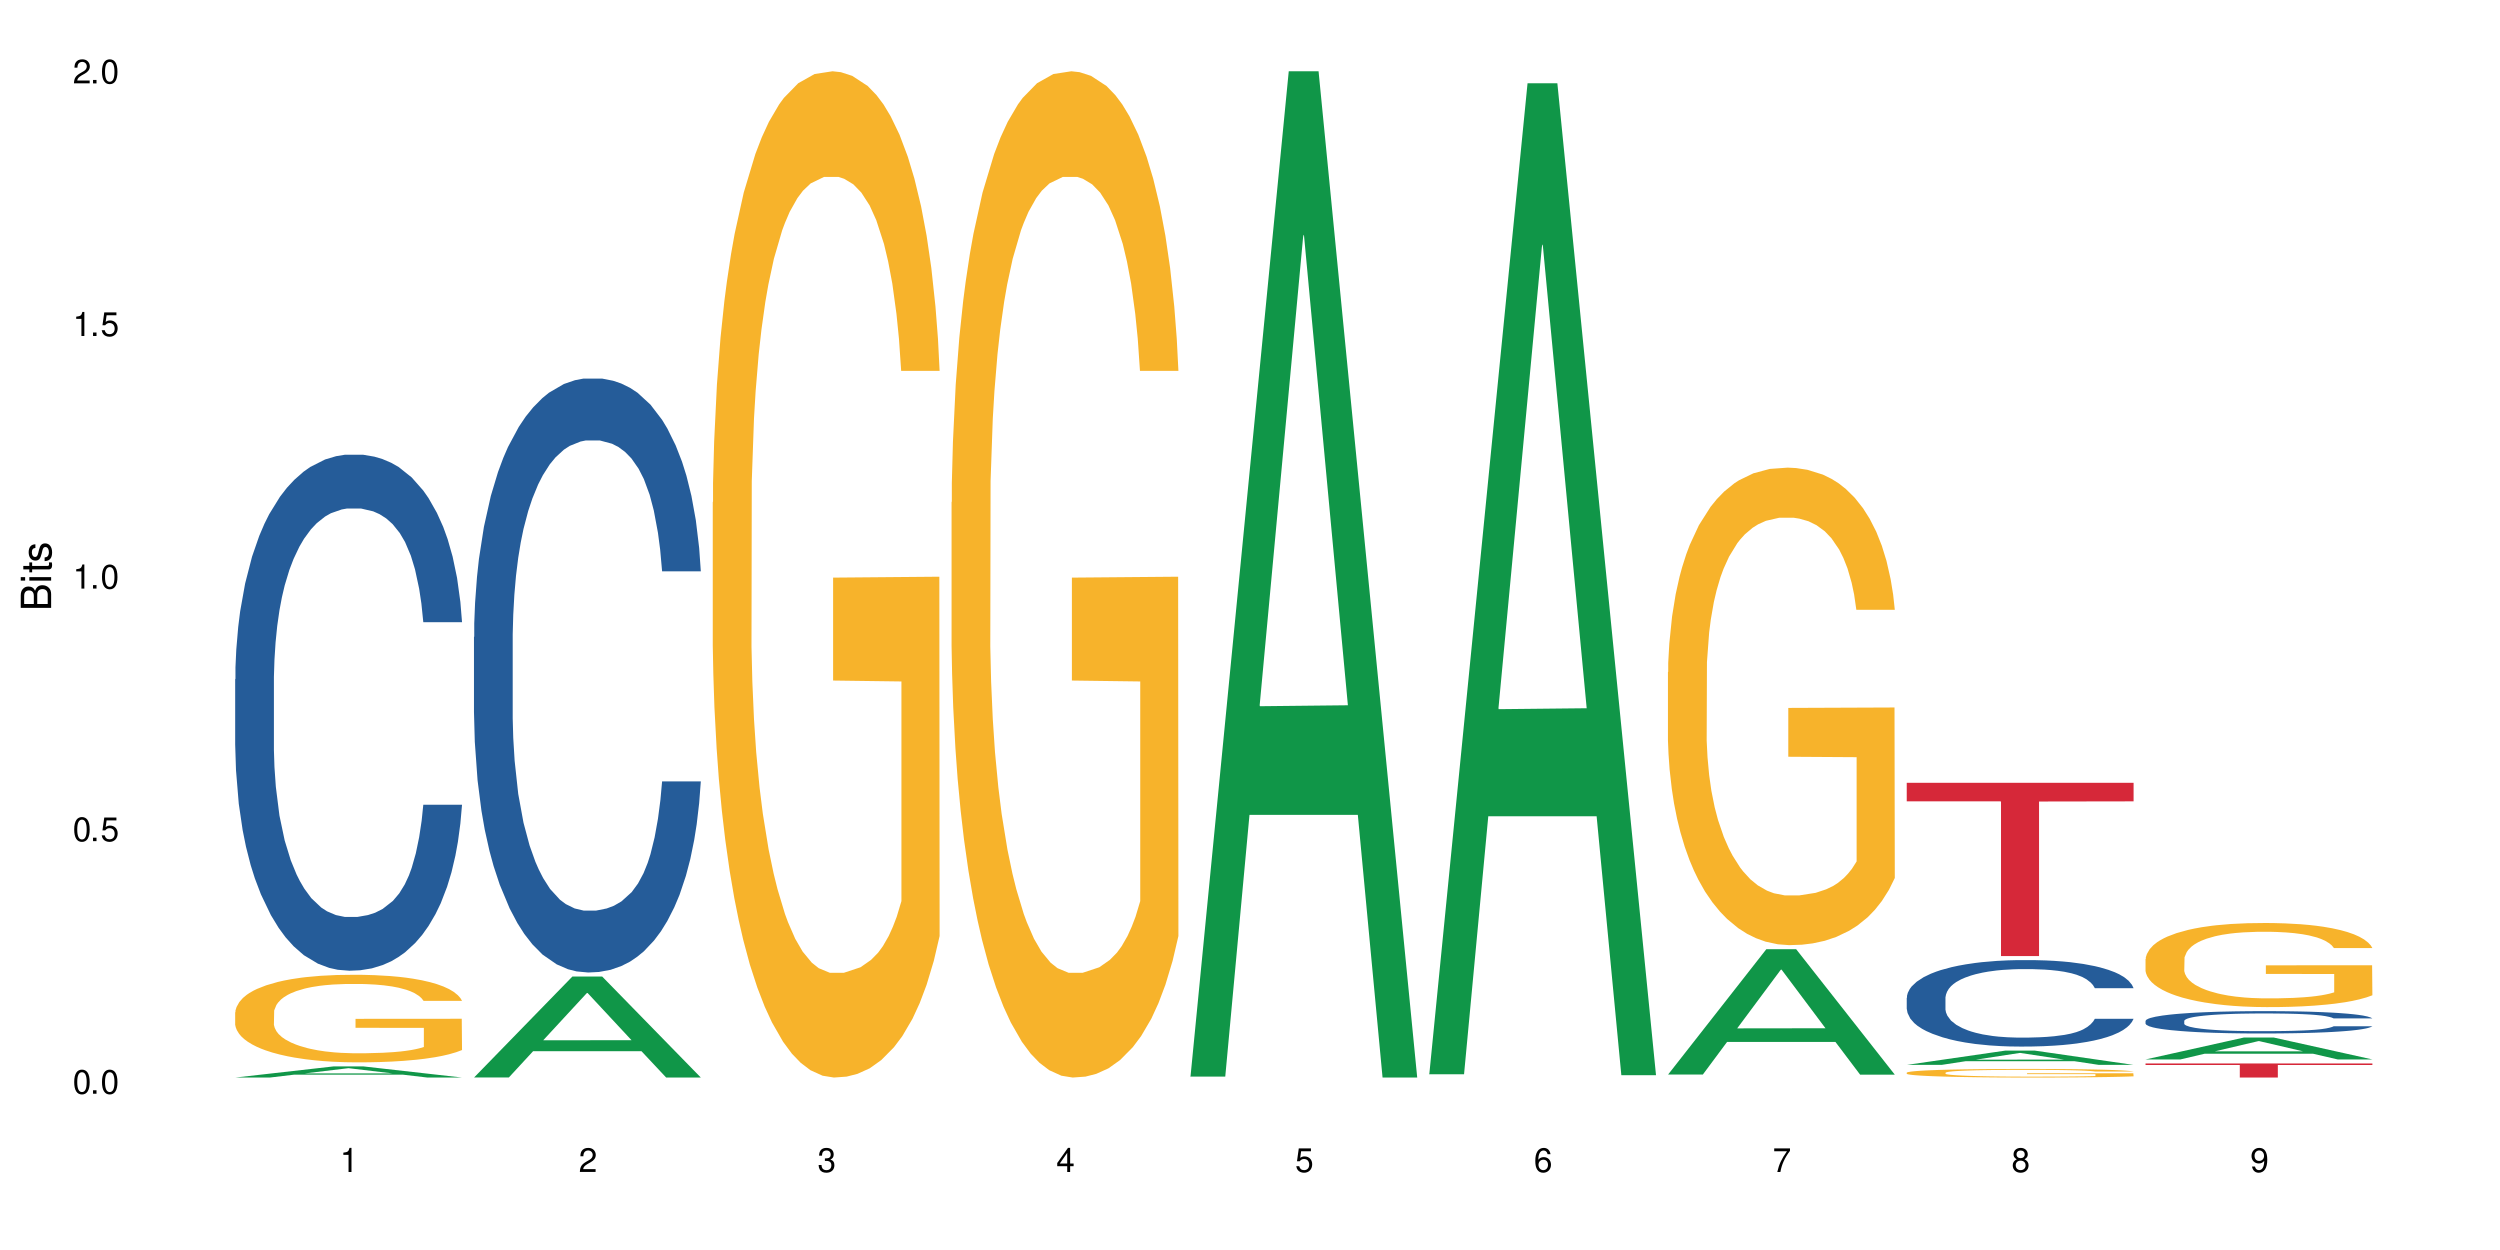 <?xml version="1.0" encoding="UTF-8"?>
<svg xmlns="http://www.w3.org/2000/svg" xmlns:xlink="http://www.w3.org/1999/xlink" width="720" height="360" viewBox="0 0 720 360">
<defs>
<g>
<g id="glyph-0-0">
</g>
<g id="glyph-0-1">
<path d="M 2.641 -6.938 C 2 -6.938 1.422 -6.656 1.078 -6.172 C 0.641 -5.562 0.406 -4.641 0.406 -3.359 C 0.406 -1.016 1.188 0.219 2.641 0.219 C 4.078 0.219 4.859 -1.016 4.859 -3.297 C 4.859 -4.641 4.656 -5.547 4.203 -6.172 C 3.844 -6.656 3.281 -6.938 2.641 -6.938 Z M 2.641 -6.188 C 3.547 -6.188 4 -5.25 4 -3.375 C 4 -1.406 3.562 -0.484 2.625 -0.484 C 1.734 -0.484 1.281 -1.438 1.281 -3.344 C 1.281 -5.25 1.734 -6.188 2.641 -6.188 Z M 2.641 -6.188 "/>
</g>
<g id="glyph-0-2">
<path d="M 1.828 -1 L 0.828 -1 L 0.828 0 L 1.828 0 Z M 1.828 -1 "/>
</g>
<g id="glyph-0-3">
<path d="M 4.562 -6.797 L 1.062 -6.797 L 0.547 -3.094 L 1.328 -3.094 C 1.719 -3.562 2.047 -3.734 2.578 -3.734 C 3.484 -3.734 4.062 -3.109 4.062 -2.094 C 4.062 -1.125 3.484 -0.531 2.578 -0.531 C 1.828 -0.531 1.375 -0.906 1.188 -1.672 L 0.328 -1.672 C 0.453 -1.109 0.547 -0.844 0.75 -0.594 C 1.125 -0.078 1.828 0.219 2.594 0.219 C 3.969 0.219 4.922 -0.781 4.922 -2.219 C 4.922 -3.562 4.031 -4.484 2.719 -4.484 C 2.25 -4.484 1.859 -4.359 1.469 -4.062 L 1.734 -5.969 L 4.562 -5.969 Z M 4.562 -6.797 "/>
</g>
<g id="glyph-0-4">
<path d="M 2.484 -4.938 L 2.484 0 L 3.328 0 L 3.328 -6.938 L 2.766 -6.938 C 2.469 -5.875 2.281 -5.734 0.984 -5.562 L 0.984 -4.938 Z M 2.484 -4.938 "/>
</g>
<g id="glyph-0-5">
<path d="M 4.859 -0.828 L 1.281 -0.828 C 1.359 -1.406 1.672 -1.781 2.5 -2.281 L 3.469 -2.828 C 4.406 -3.344 4.906 -4.062 4.906 -4.906 C 4.906 -5.484 4.672 -6.031 4.266 -6.406 C 3.859 -6.766 3.375 -6.938 2.719 -6.938 C 1.859 -6.938 1.219 -6.625 0.844 -6.031 C 0.609 -5.672 0.5 -5.234 0.484 -4.531 L 1.328 -4.531 C 1.359 -5.016 1.406 -5.281 1.531 -5.516 C 1.75 -5.938 2.188 -6.203 2.703 -6.203 C 3.469 -6.203 4.031 -5.641 4.031 -4.891 C 4.031 -4.344 3.719 -3.859 3.125 -3.516 L 2.234 -3 C 0.812 -2.172 0.406 -1.531 0.328 -0.016 L 4.859 -0.016 Z M 4.859 -0.828 "/>
</g>
<g id="glyph-0-6">
<path d="M 2.125 -3.188 L 2.578 -3.188 C 3.5 -3.188 3.984 -2.766 3.984 -1.922 C 3.984 -1.062 3.469 -0.531 2.594 -0.531 C 1.656 -0.531 1.203 -1 1.156 -2.016 L 0.312 -2.016 C 0.344 -1.453 0.438 -1.094 0.609 -0.781 C 0.953 -0.109 1.625 0.219 2.547 0.219 C 3.953 0.219 4.859 -0.625 4.859 -1.938 C 4.859 -2.828 4.516 -3.297 3.703 -3.594 C 4.344 -3.844 4.656 -4.328 4.656 -5.031 C 4.656 -6.219 3.875 -6.938 2.578 -6.938 C 1.203 -6.938 0.484 -6.172 0.453 -4.703 L 1.297 -4.703 C 1.312 -5.125 1.344 -5.359 1.453 -5.578 C 1.641 -5.969 2.062 -6.203 2.594 -6.203 C 3.344 -6.203 3.797 -5.75 3.797 -5 C 3.797 -4.516 3.609 -4.219 3.25 -4.047 C 3.016 -3.953 2.703 -3.922 2.125 -3.906 Z M 2.125 -3.188 "/>
</g>
<g id="glyph-0-7">
<path d="M 3.141 -1.672 L 3.141 0 L 3.984 0 L 3.984 -1.672 L 4.984 -1.672 L 4.984 -2.438 L 3.984 -2.438 L 3.984 -6.938 L 3.359 -6.938 L 0.266 -2.578 L 0.266 -1.672 Z M 3.141 -2.438 L 1 -2.438 L 3.141 -5.5 Z M 3.141 -2.438 "/>
</g>
<g id="glyph-0-8">
<path d="M 4.781 -5.125 C 4.609 -6.266 3.891 -6.938 2.844 -6.938 C 2.094 -6.938 1.422 -6.578 1.031 -5.953 C 0.594 -5.266 0.406 -4.422 0.406 -3.172 C 0.406 -2 0.578 -1.25 0.984 -0.641 C 1.359 -0.078 1.953 0.219 2.703 0.219 C 3.984 0.219 4.922 -0.75 4.922 -2.094 C 4.922 -3.375 4.062 -4.281 2.844 -4.281 C 2.172 -4.281 1.641 -4.031 1.281 -3.516 C 1.281 -5.234 1.828 -6.188 2.797 -6.188 C 3.391 -6.188 3.797 -5.797 3.938 -5.125 Z M 2.734 -3.531 C 3.547 -3.531 4.062 -2.953 4.062 -2.031 C 4.062 -1.156 3.484 -0.531 2.703 -0.531 C 1.922 -0.531 1.328 -1.188 1.328 -2.078 C 1.328 -2.938 1.906 -3.531 2.734 -3.531 Z M 2.734 -3.531 "/>
</g>
<g id="glyph-0-9">
<path d="M 4.984 -6.797 L 0.438 -6.797 L 0.438 -5.969 L 4.109 -5.969 C 2.5 -3.656 1.828 -2.234 1.328 0 L 2.219 0 C 2.594 -2.172 3.453 -4.047 4.984 -6.094 Z M 4.984 -6.797 "/>
</g>
<g id="glyph-0-10">
<path d="M 3.75 -3.656 C 4.469 -4.094 4.688 -4.438 4.688 -5.078 C 4.688 -6.172 3.844 -6.938 2.641 -6.938 C 1.438 -6.938 0.594 -6.172 0.594 -5.094 C 0.594 -4.438 0.812 -4.094 1.516 -3.656 C 0.734 -3.266 0.359 -2.703 0.359 -1.922 C 0.359 -0.656 1.281 0.219 2.641 0.219 C 3.984 0.219 4.922 -0.656 4.922 -1.922 C 4.922 -2.703 4.531 -3.266 3.75 -3.656 Z M 2.641 -6.188 C 3.359 -6.188 3.812 -5.75 3.812 -5.062 C 3.812 -4.406 3.344 -3.984 2.641 -3.984 C 1.922 -3.984 1.453 -4.406 1.453 -5.078 C 1.453 -5.75 1.922 -6.188 2.641 -6.188 Z M 2.641 -3.266 C 3.484 -3.266 4.062 -2.719 4.062 -1.906 C 4.062 -1.078 3.484 -0.531 2.625 -0.531 C 1.797 -0.531 1.219 -1.094 1.219 -1.906 C 1.219 -2.719 1.781 -3.266 2.641 -3.266 Z M 2.641 -3.266 "/>
</g>
<g id="glyph-0-11">
<path d="M 0.516 -1.578 C 0.672 -0.453 1.406 0.219 2.438 0.219 C 3.188 0.219 3.859 -0.141 4.266 -0.766 C 4.688 -1.453 4.891 -2.297 4.891 -3.547 C 4.891 -4.719 4.703 -5.453 4.312 -6.078 C 3.938 -6.641 3.344 -6.938 2.594 -6.938 C 1.297 -6.938 0.359 -5.969 0.359 -4.625 C 0.359 -3.344 1.234 -2.453 2.453 -2.453 C 3.094 -2.453 3.578 -2.672 4.016 -3.203 C 4 -1.484 3.469 -0.531 2.5 -0.531 C 1.906 -0.531 1.484 -0.906 1.359 -1.578 Z M 2.578 -6.203 C 3.375 -6.203 3.969 -5.531 3.969 -4.641 C 3.969 -3.797 3.391 -3.188 2.547 -3.188 C 1.734 -3.188 1.234 -3.766 1.234 -4.688 C 1.234 -5.562 1.797 -6.203 2.578 -6.203 Z M 2.578 -6.203 "/>
</g>
<g id="glyph-1-0">
</g>
<g id="glyph-1-1">
<path d="M 0 -0.953 L 0 -4.891 C 0 -5.719 -0.234 -6.344 -0.734 -6.797 C -1.188 -7.234 -1.812 -7.469 -2.5 -7.469 C -3.547 -7.469 -4.188 -7 -4.625 -5.875 C -4.984 -6.688 -5.625 -7.094 -6.531 -7.094 C -7.172 -7.094 -7.734 -6.859 -8.141 -6.391 C -8.562 -5.922 -8.75 -5.344 -8.75 -4.5 L -8.75 -0.953 Z M -4.984 -2.062 L -7.766 -2.062 L -7.766 -4.219 C -7.766 -4.844 -7.688 -5.203 -7.453 -5.5 C -7.219 -5.812 -6.859 -5.969 -6.375 -5.969 C -5.891 -5.969 -5.531 -5.812 -5.297 -5.5 C -5.062 -5.203 -4.984 -4.844 -4.984 -4.219 Z M -0.984 -2.062 L -4 -2.062 L -4 -4.781 C -4 -5.766 -3.438 -6.359 -2.484 -6.359 C -1.547 -6.359 -0.984 -5.766 -0.984 -4.781 Z M -0.984 -2.062 "/>
</g>
<g id="glyph-1-2">
<path d="M -6.281 -1.797 L -6.281 -0.797 L 0 -0.797 L 0 -1.797 Z M -8.75 -1.797 L -8.75 -0.797 L -7.484 -0.797 L -7.484 -1.797 Z M -8.75 -1.797 "/>
</g>
<g id="glyph-1-3">
<path d="M -6.281 -3.047 L -6.281 -2.016 L -8.016 -2.016 L -8.016 -1.016 L -6.281 -1.016 L -6.281 -0.172 L -5.469 -0.172 L -5.469 -1.016 L -0.719 -1.016 C -0.078 -1.016 0.281 -1.453 0.281 -2.234 C 0.281 -2.5 0.25 -2.719 0.188 -3.047 L -0.641 -3.047 C -0.609 -2.906 -0.594 -2.766 -0.594 -2.562 C -0.594 -2.141 -0.719 -2.016 -1.156 -2.016 L -5.469 -2.016 L -5.469 -3.047 Z M -6.281 -3.047 "/>
</g>
<g id="glyph-1-4">
<path d="M -4.531 -5.25 C -5.766 -5.25 -6.469 -4.422 -6.469 -2.969 C -6.469 -1.516 -5.719 -0.562 -4.547 -0.562 C -3.562 -0.562 -3.094 -1.062 -2.734 -2.562 L -2.516 -3.484 C -2.344 -4.188 -2.094 -4.469 -1.641 -4.469 C -1.047 -4.469 -0.641 -3.875 -0.641 -3 C -0.641 -2.453 -0.797 -2 -1.062 -1.75 C -1.25 -1.594 -1.422 -1.531 -1.875 -1.469 L -1.875 -0.406 C -0.422 -0.453 0.281 -1.266 0.281 -2.922 C 0.281 -4.5 -0.5 -5.516 -1.719 -5.516 C -2.656 -5.516 -3.172 -4.984 -3.469 -3.734 L -3.703 -2.766 C -3.891 -1.953 -4.156 -1.609 -4.594 -1.609 C -5.188 -1.609 -5.547 -2.125 -5.547 -2.938 C -5.547 -3.75 -5.203 -4.172 -4.531 -4.203 Z M -4.531 -5.25 "/>
</g>
</g>
</defs>
<rect x="-72" y="-36" width="864" height="432" fill="rgb(100%, 100%, 100%)" fill-opacity="1"/>
<path fill-rule="nonzero" fill="rgb(6.275%, 58.824%, 28.235%)" fill-opacity="1" d="M 67.73 310.328 L 67.801 310.328 L 96.07 307.125 L 104.656 307.125 L 133.066 310.332 L 123.082 310.332 L 115.965 309.496 L 84.762 309.496 L 77.781 310.328 L 67.73 310.328 L 87.766 309.148 L 113.102 309.145 L 100.469 307.648 L 100.328 307.645 L 100.188 307.656 L 87.695 309.145 L 87.766 309.148 Z M 67.73 310.328 "/>
<path fill-rule="nonzero" fill="rgb(14.51%, 36.078%, 60%)" fill-opacity="1" d="M 67.73 195.625 L 67.812 195.488 L 67.812 192.23 L 68.051 187.07 L 68.605 180.551 L 69.164 176.066 L 70.598 168.051 L 72.59 160.309 L 74.664 154.332 L 76.176 150.801 L 77.531 148.086 L 80.637 143.059 L 82.629 140.48 L 84.781 138.172 L 87.41 135.859 L 89.324 134.504 L 93.625 132.328 L 96.812 131.379 L 99.281 130.973 L 104.621 130.973 L 107.809 131.516 L 110.117 132.195 L 112.668 133.281 L 114.82 134.504 L 118.562 137.492 L 121.91 141.293 L 123.426 143.469 L 125.816 147.68 L 127.648 151.754 L 128.922 155.285 L 130.355 160.309 L 131.629 166.422 L 132.586 173.352 L 133.066 179.191 L 121.91 179.191 L 121.352 173.758 L 120.715 169.547 L 119.52 163.977 L 118.324 160.039 L 116.652 156.098 L 115.137 153.52 L 113.066 150.938 L 111.234 149.309 L 109.32 148.086 L 107.488 147.27 L 103.984 146.457 L 99.922 146.457 L 98.406 146.727 L 95.297 147.812 L 93.625 148.766 L 91.234 150.668 L 89.562 152.434 L 87.57 155.148 L 86.215 157.457 L 84.543 160.988 L 83.348 164.113 L 81.992 168.598 L 81.195 171.992 L 80.48 175.793 L 79.84 180.277 L 79.363 185.031 L 79.043 190.059 L 78.887 194.945 L 78.887 216 L 79.043 220.891 L 79.441 226.594 L 80.48 234.879 L 81.992 242.078 L 83.746 247.785 L 85.418 251.859 L 86.375 253.762 L 87.648 255.934 L 89.641 258.652 L 92.512 261.367 L 94.184 262.453 L 96.734 263.539 L 99.363 264.086 L 102.867 264.086 L 105.977 263.539 L 108.047 262.863 L 110.199 261.773 L 113.145 259.465 L 114.98 257.293 L 116.57 254.711 L 117.766 252.133 L 118.562 249.957 L 119.758 245.746 L 120.715 241.129 L 121.434 236.375 L 121.91 231.758 L 133.066 231.758 L 132.586 237.191 L 131.871 242.488 L 131.152 246.426 L 130.039 251.18 L 128.762 255.391 L 126.93 260.145 L 125.418 263.27 L 123.426 266.664 L 121.59 269.246 L 119.602 271.555 L 116.652 274.273 L 114.738 275.629 L 112.668 276.852 L 110.199 277.938 L 107.09 278.891 L 103.746 279.434 L 100.637 279.57 L 97.289 279.297 L 94.82 278.754 L 91.555 277.531 L 87.492 275.086 L 84.543 272.504 L 82.23 269.926 L 80.238 267.207 L 78.008 263.539 L 75.141 257.562 L 73.387 252.945 L 72.191 249.145 L 70.84 243.844 L 69.883 239.09 L 68.766 231.484 L 67.969 221.84 L 67.73 214.371 Z M 67.73 195.625 "/>
<path fill-rule="nonzero" fill="rgb(96.863%, 70.196%, 16.863%)" fill-opacity="1" d="M 67.73 291.539 L 67.812 291.516 L 67.812 291.055 L 68.129 290.016 L 68.926 288.59 L 69.961 287.414 L 71.078 286.492 L 71.793 286.008 L 72.988 285.316 L 74.023 284.812 L 76.656 283.773 L 80 282.805 L 81.832 282.391 L 83.906 282 L 86.852 281.562 L 88.207 281.402 L 92.352 281.031 L 97.051 280.801 L 102.23 280.734 L 104.621 280.754 L 107.887 280.848 L 112.348 281.102 L 114.898 281.332 L 116.891 281.562 L 118.961 281.863 L 121.512 282.324 L 123.902 282.875 L 125.816 283.43 L 127.727 284.121 L 129.32 284.855 L 130.676 285.664 L 131.871 286.629 L 132.586 287.438 L 133.066 288.242 L 121.988 288.242 L 121.352 287.438 L 120.637 286.816 L 119.441 286.055 L 118.246 285.5 L 117.051 285.062 L 114.82 284.465 L 112.906 284.098 L 110.516 283.773 L 108.207 283.566 L 105.578 283.43 L 103.984 283.383 L 99.762 283.383 L 95.938 283.543 L 93.707 283.727 L 92.113 283.91 L 89.879 284.258 L 88.527 284.535 L 87.73 284.719 L 85.34 285.434 L 83.746 286.078 L 82.871 286.516 L 81.754 287.207 L 80.957 287.828 L 80.082 288.75 L 79.602 289.441 L 78.965 291.008 L 78.887 295.156 L 79.125 296.031 L 79.602 296.977 L 80.238 297.805 L 81.195 298.68 L 82.152 299.348 L 83.824 300.246 L 85.258 300.844 L 86.375 301.238 L 88.527 301.859 L 89.402 302.066 L 91.473 302.48 L 93.625 302.805 L 96.254 303.082 L 98.246 303.219 L 101.434 303.332 L 105.496 303.332 L 110.277 303.195 L 113.305 303.012 L 115.379 302.828 L 116.73 302.664 L 118.406 302.414 L 119.602 302.184 L 120.715 301.93 L 122.07 301.535 L 122.07 296.031 L 102.391 296.008 L 102.391 293.426 L 132.984 293.402 L 133.066 302.414 L 131.391 303.035 L 129.32 303.633 L 127.328 304.094 L 125.258 304.484 L 122.309 304.922 L 119.918 305.199 L 116.254 305.523 L 112.906 305.73 L 109.402 305.867 L 106.293 305.938 L 102.629 305.961 L 99.363 305.914 L 95.855 305.777 L 93.066 305.59 L 90.52 305.359 L 87.969 305.062 L 84.781 304.578 L 82.711 304.188 L 80.559 303.703 L 78.406 303.125 L 76.496 302.504 L 75.219 302.02 L 73.945 301.469 L 72.59 300.777 L 71.316 299.992 L 70.359 299.277 L 69.484 298.473 L 68.848 297.711 L 68.211 296.676 L 67.891 295.848 L 67.73 295.133 Z M 67.73 291.539 "/>
<path fill-rule="nonzero" fill="rgb(6.275%, 58.824%, 28.235%)" fill-opacity="1" d="M 136.504 310.305 L 136.574 310.277 L 164.844 281.246 L 173.43 281.246 L 201.836 310.332 L 191.855 310.332 L 184.738 302.742 L 153.535 302.742 L 146.555 310.305 L 136.504 310.305 L 156.535 299.602 L 181.875 299.574 L 169.242 286 L 169.102 285.973 L 168.961 286.055 L 156.469 299.574 L 156.535 299.602 Z M 136.504 310.305 "/>
<path fill-rule="nonzero" fill="rgb(14.51%, 36.078%, 60%)" fill-opacity="1" d="M 136.504 183.457 L 136.582 183.301 L 136.582 179.547 L 136.824 173.605 L 137.379 166.102 L 137.938 160.941 L 139.371 151.715 L 141.363 142.805 L 143.434 135.926 L 144.949 131.859 L 146.305 128.73 L 149.41 122.945 L 151.402 119.977 L 153.555 117.316 L 156.184 114.66 L 158.098 113.098 L 162.398 110.594 L 165.586 109.5 L 168.055 109.031 L 173.395 109.031 L 176.582 109.656 L 178.891 110.438 L 181.441 111.688 L 183.594 113.098 L 187.336 116.535 L 190.684 120.914 L 192.195 123.414 L 194.586 128.262 L 196.418 132.953 L 197.695 137.02 L 199.129 142.805 L 200.402 149.84 L 201.359 157.812 L 201.836 164.535 L 190.684 164.535 L 190.125 158.281 L 189.488 153.438 L 188.293 147.023 L 187.098 142.492 L 185.426 137.957 L 183.91 134.984 L 181.84 132.016 L 180.008 130.141 L 178.094 128.73 L 176.262 127.793 L 172.758 126.855 L 168.691 126.855 L 167.18 127.168 L 164.07 128.418 L 162.398 129.512 L 160.008 131.703 L 158.336 133.734 L 156.344 136.863 L 154.988 139.52 L 153.316 143.586 L 152.121 147.18 L 150.766 152.34 L 149.969 156.25 L 149.25 160.629 L 148.613 165.789 L 148.137 171.262 L 147.816 177.047 L 147.66 182.676 L 147.66 206.91 L 147.816 212.539 L 148.215 219.105 L 149.25 228.645 L 150.766 236.93 L 152.52 243.496 L 154.191 248.188 L 155.148 250.375 L 156.422 252.879 L 158.414 256.004 L 161.281 259.133 L 162.957 260.383 L 165.504 261.633 L 168.137 262.258 L 171.641 262.258 L 174.746 261.633 L 176.82 260.852 L 178.973 259.602 L 181.918 256.941 L 183.75 254.441 L 185.344 251.469 L 186.539 248.5 L 187.336 246 L 188.531 241.152 L 189.488 235.836 L 190.203 230.363 L 190.684 225.047 L 201.836 225.047 L 201.359 231.301 L 200.645 237.398 L 199.926 241.934 L 198.809 247.406 L 197.535 252.254 L 195.703 257.727 L 194.188 261.32 L 192.195 265.23 L 190.363 268.199 L 188.371 270.859 L 185.426 273.984 L 183.512 275.551 L 181.441 276.957 L 178.973 278.207 L 175.863 279.301 L 172.516 279.926 L 169.41 280.082 L 166.062 279.77 L 163.594 279.145 L 160.328 277.738 L 156.262 274.926 L 153.316 271.953 L 151.004 268.984 L 149.012 265.855 L 146.781 261.633 L 143.914 254.754 L 142.16 249.438 L 140.965 245.059 L 139.609 238.961 L 138.656 233.488 L 137.539 224.734 L 136.742 213.633 L 136.504 205.031 Z M 136.504 183.457 "/>
<path fill-rule="nonzero" fill="rgb(96.863%, 70.196%, 16.863%)" fill-opacity="1" d="M 205.277 144.652 L 205.355 144.387 L 205.355 139.094 L 205.676 127.184 L 206.473 110.777 L 207.508 97.277 L 208.621 86.691 L 209.34 81.133 L 210.535 73.195 L 211.57 67.371 L 214.199 55.461 L 217.547 44.348 L 219.379 39.582 L 221.449 35.082 L 224.398 30.055 L 225.754 28.203 L 229.895 23.965 L 234.598 21.32 L 239.777 20.527 L 242.168 20.789 L 245.434 21.848 L 249.895 24.762 L 252.445 27.406 L 254.438 30.055 L 256.508 33.496 L 259.059 38.789 L 261.449 45.141 L 263.359 51.492 L 265.273 59.43 L 266.867 67.902 L 268.219 77.164 L 269.414 88.281 L 270.133 97.543 L 270.609 106.805 L 259.535 106.805 L 258.898 97.543 L 258.18 90.398 L 256.984 81.664 L 255.789 75.312 L 254.594 70.281 L 252.363 63.402 L 250.453 59.168 L 248.062 55.461 L 245.75 53.078 L 243.121 51.492 L 241.527 50.961 L 237.305 50.961 L 233.48 52.816 L 231.25 54.934 L 229.656 57.051 L 227.426 61.02 L 226.07 64.195 L 225.273 66.312 L 222.883 74.516 L 221.293 81.93 L 220.414 86.957 L 219.301 94.898 L 218.504 102.043 L 217.625 112.629 L 217.148 120.57 L 216.512 138.566 L 216.43 186.207 L 216.672 196.262 L 217.148 207.113 L 217.785 216.641 L 218.742 226.699 L 219.699 234.375 L 221.371 244.695 L 222.805 251.578 L 223.922 256.078 L 226.07 263.223 L 226.949 265.605 L 229.02 270.367 L 231.172 274.074 L 233.801 277.25 L 235.793 278.836 L 238.98 280.16 L 243.043 280.16 L 247.824 278.574 L 250.852 276.457 L 252.922 274.34 L 254.277 272.484 L 255.949 269.574 L 257.145 266.926 L 258.262 264.016 L 259.613 259.516 L 259.613 196.262 L 239.934 195.996 L 239.934 166.355 L 270.531 166.09 L 270.609 269.574 L 268.938 276.719 L 266.867 283.602 L 264.875 288.895 L 262.801 293.395 L 259.855 298.422 L 257.465 301.598 L 253.801 305.305 L 250.453 307.688 L 246.945 309.273 L 243.84 310.066 L 240.176 310.332 L 236.906 309.805 L 233.402 308.215 L 230.613 306.098 L 228.062 303.453 L 225.516 300.012 L 222.328 294.453 L 220.254 289.953 L 218.105 284.395 L 215.953 277.777 L 214.039 270.633 L 212.766 265.074 L 211.492 258.723 L 210.137 250.781 L 208.863 241.785 L 207.906 233.578 L 207.027 224.316 L 206.391 215.582 L 205.754 203.672 L 205.438 194.145 L 205.277 185.941 Z M 205.277 144.652 "/>
<path fill-rule="nonzero" fill="rgb(96.863%, 70.196%, 16.863%)" fill-opacity="1" d="M 274.051 144.652 L 274.129 144.387 L 274.129 139.094 L 274.449 127.184 L 275.246 110.777 L 276.281 97.277 L 277.395 86.691 L 278.113 81.133 L 279.309 73.195 L 280.344 67.371 L 282.973 55.461 L 286.32 44.348 L 288.152 39.582 L 290.223 35.082 L 293.172 30.055 L 294.527 28.203 L 298.668 23.965 L 303.371 21.32 L 308.547 20.527 L 310.938 20.789 L 314.207 21.848 L 318.668 24.762 L 321.219 27.406 L 323.207 30.055 L 325.281 33.496 L 327.832 38.789 L 330.219 45.141 L 332.133 51.492 L 334.043 59.43 L 335.637 67.902 L 336.992 77.164 L 338.188 88.281 L 338.906 97.543 L 339.383 106.805 L 328.309 106.805 L 327.672 97.543 L 326.953 90.398 L 325.758 81.664 L 324.562 75.312 L 323.367 70.281 L 321.137 63.402 L 319.227 59.168 L 316.836 55.461 L 314.523 53.078 L 311.895 51.492 L 310.301 50.961 L 306.078 50.961 L 302.254 52.816 L 300.023 54.934 L 298.43 57.051 L 296.199 61.02 L 294.844 64.195 L 294.047 66.312 L 291.656 74.516 L 290.062 81.93 L 289.188 86.957 L 288.07 94.898 L 287.273 102.043 L 286.398 112.629 L 285.922 120.57 L 285.285 138.566 L 285.203 186.207 L 285.441 196.262 L 285.922 207.113 L 286.559 216.641 L 287.516 226.699 L 288.469 234.375 L 290.145 244.695 L 291.578 251.578 L 292.691 256.078 L 294.844 263.223 L 295.723 265.605 L 297.793 270.367 L 299.945 274.074 L 302.574 277.25 L 304.566 278.836 L 307.75 280.16 L 311.816 280.16 L 316.598 278.574 L 319.625 276.457 L 321.695 274.34 L 323.051 272.484 L 324.723 269.574 L 325.918 266.926 L 327.035 264.016 L 328.387 259.516 L 328.387 196.262 L 308.707 195.996 L 308.707 166.355 L 339.305 166.09 L 339.383 269.574 L 337.711 276.719 L 335.637 283.602 L 333.645 288.895 L 331.574 293.395 L 328.625 298.422 L 326.238 301.598 L 322.57 305.305 L 319.227 307.688 L 315.719 309.273 L 312.613 310.066 L 308.945 310.332 L 305.68 309.805 L 302.176 308.215 L 299.387 306.098 L 296.836 303.453 L 294.285 300.012 L 291.102 294.453 L 289.027 289.953 L 286.875 284.395 L 284.727 277.777 L 282.812 270.633 L 281.539 265.074 L 280.266 258.723 L 278.91 250.781 L 277.633 241.785 L 276.68 233.578 L 275.801 224.316 L 275.164 215.582 L 274.527 203.672 L 274.207 194.145 L 274.051 185.941 Z M 274.051 144.652 "/>
<path fill-rule="nonzero" fill="rgb(6.275%, 58.824%, 28.235%)" fill-opacity="1" d="M 342.82 310.059 L 342.891 309.789 L 371.16 20.527 L 379.746 20.527 L 408.156 310.332 L 398.176 310.332 L 391.055 234.684 L 359.852 234.684 L 352.875 310.059 L 342.82 310.059 L 362.855 203.391 L 388.191 203.117 L 375.559 67.875 L 375.418 67.602 L 375.281 68.418 L 362.785 203.117 L 362.855 203.391 Z M 342.82 310.059 "/>
<path fill-rule="nonzero" fill="rgb(6.275%, 58.824%, 28.235%)" fill-opacity="1" d="M 411.594 309.395 L 411.664 309.125 L 439.934 23.984 L 448.52 23.984 L 476.93 309.66 L 466.945 309.66 L 459.828 235.09 L 428.625 235.09 L 421.645 309.395 L 411.594 309.395 L 431.629 204.242 L 456.965 203.973 L 444.332 70.66 L 444.191 70.391 L 444.051 71.195 L 431.559 203.973 L 431.629 204.242 Z M 411.594 309.395 "/>
<path fill-rule="nonzero" fill="rgb(6.275%, 58.824%, 28.235%)" fill-opacity="1" d="M 480.367 309.473 L 480.438 309.438 L 508.707 273.367 L 517.293 273.367 L 545.703 309.508 L 535.719 309.508 L 528.602 300.074 L 497.398 300.074 L 490.418 309.473 L 480.367 309.473 L 500.398 296.172 L 525.738 296.137 L 513.105 279.27 L 512.965 279.238 L 512.824 279.34 L 500.332 296.137 L 500.398 296.172 Z M 480.367 309.473 "/>
<path fill-rule="nonzero" fill="rgb(96.863%, 70.196%, 16.863%)" fill-opacity="1" d="M 480.367 193.578 L 480.445 193.453 L 480.445 190.941 L 480.766 185.289 L 481.562 177.504 L 482.598 171.098 L 483.715 166.074 L 484.43 163.438 L 485.625 159.668 L 486.66 156.906 L 489.289 151.254 L 492.637 145.977 L 494.469 143.719 L 496.543 141.582 L 499.488 139.195 L 500.844 138.316 L 504.988 136.309 L 509.688 135.051 L 514.867 134.676 L 517.258 134.801 L 520.523 135.301 L 524.984 136.684 L 527.535 137.941 L 529.527 139.195 L 531.598 140.828 L 534.148 143.34 L 536.539 146.355 L 538.449 149.371 L 540.363 153.137 L 541.957 157.156 L 543.312 161.551 L 544.508 166.828 L 545.223 171.223 L 545.703 175.617 L 534.625 175.617 L 533.988 171.223 L 533.273 167.832 L 532.078 163.688 L 530.883 160.672 L 529.688 158.285 L 527.457 155.02 L 525.543 153.012 L 523.152 151.254 L 520.844 150.121 L 518.215 149.371 L 516.621 149.117 L 512.398 149.117 L 508.574 149.996 L 506.34 151.004 L 504.746 152.008 L 502.516 153.891 L 501.164 155.398 L 500.367 156.402 L 497.977 160.297 L 496.383 163.812 L 495.504 166.199 L 494.391 169.969 L 493.594 173.359 L 492.719 178.383 L 492.238 182.148 L 491.602 190.691 L 491.523 213.297 L 491.762 218.07 L 492.238 223.219 L 492.875 227.742 L 493.832 232.516 L 494.789 236.156 L 496.461 241.055 L 497.895 244.32 L 499.012 246.457 L 501.164 249.848 L 502.039 250.977 L 504.109 253.238 L 506.262 254.996 L 508.891 256.504 L 510.883 257.258 L 514.07 257.883 L 518.133 257.883 L 522.914 257.133 L 525.941 256.125 L 528.012 255.121 L 529.367 254.242 L 531.039 252.859 L 532.234 251.605 L 533.352 250.223 L 534.707 248.09 L 534.707 218.07 L 515.027 217.945 L 515.027 203.879 L 545.621 203.754 L 545.703 252.859 L 544.027 256.25 L 541.957 259.516 L 539.965 262.027 L 537.895 264.164 L 534.945 266.551 L 532.555 268.059 L 528.891 269.816 L 525.543 270.945 L 522.039 271.699 L 518.93 272.078 L 515.266 272.203 L 512 271.953 L 508.492 271.199 L 505.703 270.191 L 503.156 268.938 L 500.605 267.305 L 497.418 264.668 L 495.348 262.531 L 493.195 259.895 L 491.043 256.754 L 489.133 253.363 L 487.855 250.727 L 486.582 247.711 L 485.227 243.941 L 483.953 239.672 L 482.996 235.781 L 482.121 231.383 L 481.484 227.238 L 480.844 221.586 L 480.527 217.066 L 480.367 213.172 Z M 480.367 193.578 "/>
<path fill-rule="nonzero" fill="rgb(6.275%, 58.824%, 28.235%)" fill-opacity="1" d="M 549.141 306.688 L 549.211 306.684 L 577.48 302.582 L 586.066 302.582 L 614.473 306.691 L 604.492 306.691 L 597.371 305.617 L 566.172 305.617 L 559.191 306.688 L 549.141 306.688 L 569.172 305.176 L 594.512 305.172 L 581.875 303.254 L 581.738 303.25 L 581.598 303.262 L 569.102 305.172 L 569.172 305.176 Z M 549.141 306.688 "/>
<path fill-rule="nonzero" fill="rgb(14.51%, 36.078%, 60%)" fill-opacity="1" d="M 549.141 287.352 L 549.219 287.332 L 549.219 286.785 L 549.457 285.918 L 550.016 284.828 L 550.574 284.074 L 552.008 282.734 L 554 281.434 L 556.07 280.434 L 557.586 279.844 L 558.941 279.387 L 562.047 278.543 L 564.039 278.113 L 566.191 277.727 L 568.82 277.34 L 570.73 277.109 L 575.035 276.746 L 578.223 276.586 L 580.691 276.52 L 586.031 276.52 L 589.215 276.609 L 591.527 276.723 L 594.078 276.906 L 596.227 277.109 L 599.973 277.613 L 603.32 278.25 L 604.832 278.613 L 607.223 279.32 L 609.055 280 L 610.332 280.594 L 611.766 281.434 L 613.039 282.461 L 613.996 283.621 L 614.473 284.598 L 603.32 284.598 L 602.762 283.688 L 602.125 282.984 L 600.93 282.051 L 599.734 281.391 L 598.062 280.73 L 596.547 280.297 L 594.477 279.863 L 592.645 279.594 L 590.73 279.387 L 588.898 279.25 L 585.391 279.113 L 581.328 279.113 L 579.816 279.16 L 576.707 279.34 L 575.035 279.5 L 572.645 279.82 L 570.973 280.117 L 568.98 280.57 L 567.625 280.957 L 565.953 281.551 L 564.758 282.074 L 563.402 282.824 L 562.605 283.395 L 561.887 284.031 L 561.25 284.781 L 560.773 285.578 L 560.453 286.418 L 560.293 287.238 L 560.293 290.766 L 560.453 291.586 L 560.852 292.543 L 561.887 293.93 L 563.402 295.137 L 565.156 296.094 L 566.828 296.777 L 567.785 297.094 L 569.059 297.457 L 571.051 297.914 L 573.918 298.367 L 575.594 298.551 L 578.141 298.734 L 580.77 298.824 L 584.277 298.824 L 587.383 298.734 L 589.457 298.621 L 591.605 298.438 L 594.555 298.051 L 596.387 297.688 L 597.98 297.254 L 599.176 296.82 L 599.973 296.457 L 601.168 295.75 L 602.125 294.977 L 602.84 294.18 L 603.32 293.406 L 614.473 293.406 L 613.996 294.316 L 613.277 295.207 L 612.562 295.863 L 611.445 296.66 L 610.172 297.367 L 608.34 298.164 L 606.824 298.688 L 604.832 299.258 L 603 299.688 L 601.008 300.074 L 598.062 300.531 L 596.148 300.758 L 594.078 300.965 L 591.605 301.145 L 588.5 301.305 L 585.152 301.395 L 582.047 301.418 L 578.699 301.375 L 576.23 301.281 L 572.965 301.078 L 568.898 300.668 L 565.953 300.234 L 563.641 299.801 L 561.648 299.348 L 559.418 298.734 L 556.551 297.73 L 554.797 296.957 L 553.602 296.32 L 552.246 295.434 L 551.293 294.637 L 550.176 293.363 L 549.379 291.746 L 549.141 290.492 Z M 549.141 287.352 "/>
<path fill-rule="nonzero" fill="rgb(96.863%, 70.196%, 16.863%)" fill-opacity="1" d="M 549.141 308.918 L 549.219 308.914 L 549.219 308.867 L 549.539 308.766 L 550.336 308.625 L 551.371 308.512 L 552.484 308.422 L 553.203 308.375 L 554.398 308.305 L 555.434 308.258 L 558.062 308.152 L 561.41 308.059 L 563.242 308.02 L 565.312 307.98 L 568.262 307.938 L 569.617 307.922 L 573.758 307.887 L 578.461 307.863 L 583.641 307.855 L 586.031 307.859 L 589.297 307.867 L 593.758 307.891 L 596.309 307.914 L 598.301 307.938 L 600.371 307.965 L 602.922 308.012 L 605.312 308.066 L 607.223 308.121 L 609.137 308.188 L 610.73 308.262 L 612.082 308.34 L 613.277 308.434 L 613.996 308.516 L 614.473 308.594 L 603.398 308.594 L 602.762 308.516 L 602.043 308.453 L 600.848 308.379 L 599.652 308.324 L 598.461 308.281 L 596.227 308.223 L 594.316 308.188 L 591.926 308.152 L 589.613 308.133 L 586.984 308.121 L 585.391 308.117 L 581.168 308.117 L 577.344 308.133 L 575.113 308.148 L 573.52 308.168 L 571.289 308.203 L 569.934 308.23 L 569.137 308.246 L 566.75 308.316 L 565.156 308.379 L 564.277 308.422 L 563.164 308.492 L 562.367 308.551 L 561.488 308.645 L 561.012 308.711 L 560.375 308.863 L 560.293 309.273 L 560.535 309.359 L 561.012 309.449 L 561.648 309.531 L 562.605 309.617 L 563.562 309.684 L 565.234 309.77 L 566.668 309.832 L 567.785 309.867 L 569.934 309.93 L 570.812 309.949 L 572.883 309.992 L 575.035 310.023 L 577.664 310.051 L 579.656 310.062 L 582.844 310.074 L 586.906 310.074 L 591.688 310.062 L 594.715 310.043 L 596.785 310.023 L 598.141 310.008 L 599.812 309.984 L 601.008 309.961 L 602.125 309.938 L 603.48 309.898 L 603.48 309.359 L 583.797 309.355 L 583.797 309.102 L 614.395 309.102 L 614.473 309.984 L 612.801 310.047 L 610.73 310.105 L 608.738 310.148 L 606.664 310.188 L 603.719 310.23 L 601.328 310.258 L 597.664 310.289 L 594.316 310.309 L 590.809 310.324 L 587.703 310.332 L 584.039 310.332 L 580.77 310.328 L 577.266 310.312 L 574.477 310.297 L 571.926 310.273 L 569.379 310.246 L 566.191 310.195 L 564.117 310.16 L 561.969 310.109 L 559.816 310.055 L 557.902 309.992 L 556.629 309.945 L 555.355 309.891 L 554 309.824 L 552.727 309.746 L 551.77 309.676 L 550.895 309.598 L 550.254 309.523 L 549.617 309.422 L 549.301 309.34 L 549.141 309.27 Z M 549.141 308.918 "/>
<path fill-rule="nonzero" fill="rgb(83.922%, 15.686%, 22.353%)" fill-opacity="1" d="M 549.141 225.445 L 614.473 225.445 L 614.473 230.789 L 587.246 230.836 L 587.246 275.355 L 576.289 275.355 L 576.289 230.883 L 576.129 230.789 L 549.141 230.789 Z M 549.141 225.445 "/>
<path fill-rule="nonzero" fill="rgb(6.275%, 58.824%, 28.235%)" fill-opacity="1" d="M 617.914 305.117 L 617.98 305.109 L 646.25 298.809 L 654.836 298.809 L 683.246 305.121 L 673.266 305.121 L 666.145 303.473 L 634.945 303.473 L 627.965 305.117 L 617.914 305.117 L 637.945 302.793 L 663.285 302.785 L 650.648 299.84 L 650.512 299.836 L 650.371 299.852 L 637.875 302.785 L 637.945 302.793 Z M 617.914 305.117 "/>
<path fill-rule="nonzero" fill="rgb(14.51%, 36.078%, 60%)" fill-opacity="1" d="M 617.914 294.012 L 617.992 294.004 L 617.992 293.863 L 618.23 293.641 L 618.789 293.359 L 619.348 293.164 L 620.781 292.816 L 622.773 292.48 L 624.844 292.223 L 626.359 292.07 L 627.711 291.953 L 630.82 291.734 L 632.812 291.625 L 634.965 291.523 L 637.594 291.422 L 639.504 291.363 L 643.809 291.27 L 646.996 291.23 L 649.465 291.211 L 654.801 291.211 L 657.988 291.234 L 660.301 291.266 L 662.852 291.312 L 665 291.363 L 668.746 291.496 L 672.094 291.66 L 673.605 291.754 L 675.996 291.934 L 677.828 292.113 L 679.102 292.266 L 680.539 292.48 L 681.812 292.746 L 682.77 293.047 L 683.246 293.301 L 672.094 293.301 L 671.535 293.062 L 670.898 292.883 L 669.703 292.641 L 668.508 292.469 L 666.832 292.301 L 665.32 292.188 L 663.246 292.078 L 661.414 292.004 L 659.504 291.953 L 657.672 291.918 L 654.164 291.883 L 650.102 291.883 L 648.586 291.895 L 645.48 291.941 L 643.809 291.98 L 641.418 292.066 L 639.742 292.141 L 637.75 292.258 L 636.398 292.359 L 634.723 292.512 L 633.527 292.648 L 632.176 292.84 L 631.379 292.988 L 630.66 293.152 L 630.023 293.348 L 629.547 293.551 L 629.227 293.77 L 629.066 293.98 L 629.066 294.895 L 629.227 295.105 L 629.625 295.352 L 630.66 295.711 L 632.176 296.023 L 633.926 296.27 L 635.602 296.445 L 636.559 296.527 L 637.832 296.621 L 639.824 296.738 L 642.691 296.855 L 644.363 296.902 L 646.914 296.949 L 649.543 296.973 L 653.051 296.973 L 656.156 296.949 L 658.227 296.922 L 660.379 296.875 L 663.328 296.773 L 665.16 296.68 L 666.754 296.57 L 667.949 296.457 L 668.746 296.363 L 669.941 296.18 L 670.898 295.98 L 671.613 295.773 L 672.094 295.574 L 683.246 295.574 L 682.77 295.809 L 682.051 296.039 L 681.336 296.211 L 680.219 296.414 L 678.945 296.598 L 677.113 296.805 L 675.598 296.938 L 673.605 297.086 L 671.773 297.199 L 669.781 297.297 L 666.832 297.414 L 664.922 297.473 L 662.852 297.527 L 660.379 297.574 L 657.273 297.617 L 653.926 297.641 L 650.82 297.645 L 647.473 297.633 L 645.004 297.609 L 641.734 297.555 L 637.672 297.449 L 634.723 297.34 L 632.414 297.227 L 630.422 297.109 L 628.191 296.949 L 625.324 296.691 L 623.57 296.492 L 622.375 296.328 L 621.02 296.098 L 620.062 295.891 L 618.949 295.562 L 618.152 295.145 L 617.914 294.824 Z M 617.914 294.012 "/>
<path fill-rule="nonzero" fill="rgb(96.863%, 70.196%, 16.863%)" fill-opacity="1" d="M 617.914 276.199 L 617.992 276.176 L 617.992 275.734 L 618.312 274.738 L 619.109 273.367 L 620.145 272.238 L 621.258 271.355 L 621.977 270.891 L 623.172 270.227 L 624.207 269.738 L 626.836 268.742 L 630.184 267.812 L 632.016 267.418 L 634.086 267.039 L 637.035 266.621 L 638.391 266.465 L 642.531 266.109 L 647.234 265.891 L 652.414 265.824 L 654.801 265.844 L 658.07 265.934 L 662.531 266.176 L 665.082 266.398 L 667.074 266.621 L 669.145 266.906 L 671.695 267.352 L 674.082 267.879 L 675.996 268.41 L 677.91 269.074 L 679.5 269.785 L 680.855 270.559 L 682.051 271.488 L 682.77 272.262 L 683.246 273.035 L 672.172 273.035 L 671.535 272.262 L 670.816 271.664 L 669.621 270.934 L 668.426 270.402 L 667.23 269.98 L 665 269.406 L 663.09 269.055 L 660.699 268.742 L 658.387 268.543 L 655.758 268.41 L 654.164 268.367 L 649.941 268.367 L 646.117 268.523 L 643.887 268.699 L 642.293 268.875 L 640.062 269.207 L 638.707 269.473 L 637.91 269.652 L 635.52 270.336 L 633.926 270.957 L 633.051 271.375 L 631.934 272.039 L 631.141 272.637 L 630.262 273.523 L 629.785 274.188 L 629.148 275.691 L 629.066 279.672 L 629.305 280.512 L 629.785 281.422 L 630.422 282.215 L 631.379 283.059 L 632.332 283.699 L 634.008 284.562 L 635.441 285.137 L 636.559 285.512 L 638.707 286.109 L 639.586 286.309 L 641.656 286.707 L 643.809 287.016 L 646.438 287.281 L 648.43 287.414 L 651.617 287.527 L 655.68 287.527 L 660.461 287.395 L 663.488 287.215 L 665.559 287.039 L 666.914 286.883 L 668.586 286.641 L 669.781 286.418 L 670.898 286.176 L 672.25 285.801 L 672.25 280.512 L 652.57 280.492 L 652.57 278.012 L 683.168 277.992 L 683.246 286.641 L 681.574 287.238 L 679.5 287.812 L 677.512 288.258 L 675.438 288.633 L 672.492 289.051 L 670.102 289.316 L 666.434 289.629 L 663.09 289.828 L 659.582 289.961 L 656.477 290.027 L 652.809 290.047 L 649.543 290.004 L 646.039 289.871 L 643.25 289.695 L 640.699 289.473 L 638.148 289.184 L 634.965 288.719 L 632.891 288.344 L 630.742 287.879 L 628.59 287.328 L 626.676 286.73 L 625.402 286.266 L 624.129 285.734 L 622.773 285.07 L 621.496 284.316 L 620.543 283.633 L 619.664 282.859 L 619.027 282.129 L 618.391 281.133 L 618.07 280.336 L 617.914 279.648 Z M 617.914 276.199 "/>
<path fill-rule="nonzero" fill="rgb(83.922%, 15.686%, 22.353%)" fill-opacity="1" d="M 617.914 306.285 L 683.246 306.285 L 683.246 306.719 L 656.016 306.723 L 656.016 310.332 L 645.062 310.332 L 645.062 306.727 L 644.902 306.719 L 617.914 306.719 Z M 617.914 306.285 "/>
<g fill="rgb(0%, 0%, 0%)" fill-opacity="1">
<use xlink:href="#glyph-0-1" x="20.965" y="314.993"/>
<use xlink:href="#glyph-0-2" x="25.965" y="314.993"/>
<use xlink:href="#glyph-0-1" x="28.965" y="314.993"/>
</g>
<g fill="rgb(0%, 0%, 0%)" fill-opacity="1">
<use xlink:href="#glyph-0-1" x="20.965" y="242.251"/>
<use xlink:href="#glyph-0-2" x="25.965" y="242.251"/>
<use xlink:href="#glyph-0-3" x="28.965" y="242.251"/>
</g>
<g fill="rgb(0%, 0%, 0%)" fill-opacity="1">
<use xlink:href="#glyph-0-4" x="20.965" y="169.509"/>
<use xlink:href="#glyph-0-2" x="25.965" y="169.509"/>
<use xlink:href="#glyph-0-1" x="28.965" y="169.509"/>
</g>
<g fill="rgb(0%, 0%, 0%)" fill-opacity="1">
<use xlink:href="#glyph-0-4" x="20.965" y="96.767"/>
<use xlink:href="#glyph-0-2" x="25.965" y="96.767"/>
<use xlink:href="#glyph-0-3" x="28.965" y="96.767"/>
</g>
<g fill="rgb(0%, 0%, 0%)" fill-opacity="1">
<use xlink:href="#glyph-0-5" x="20.965" y="24.024"/>
<use xlink:href="#glyph-0-2" x="25.965" y="24.024"/>
<use xlink:href="#glyph-0-1" x="28.965" y="24.024"/>
</g>
<g fill="rgb(0%, 0%, 0%)" fill-opacity="1">
<use xlink:href="#glyph-0-4" x="97.898" y="337.532"/>
</g>
<g fill="rgb(0%, 0%, 0%)" fill-opacity="1">
<use xlink:href="#glyph-0-5" x="166.672" y="337.532"/>
</g>
<g fill="rgb(0%, 0%, 0%)" fill-opacity="1">
<use xlink:href="#glyph-0-6" x="235.445" y="337.532"/>
</g>
<g fill="rgb(0%, 0%, 0%)" fill-opacity="1">
<use xlink:href="#glyph-0-7" x="304.215" y="337.532"/>
</g>
<g fill="rgb(0%, 0%, 0%)" fill-opacity="1">
<use xlink:href="#glyph-0-3" x="372.988" y="337.532"/>
</g>
<g fill="rgb(0%, 0%, 0%)" fill-opacity="1">
<use xlink:href="#glyph-0-8" x="441.762" y="337.532"/>
</g>
<g fill="rgb(0%, 0%, 0%)" fill-opacity="1">
<use xlink:href="#glyph-0-9" x="510.535" y="337.532"/>
</g>
<g fill="rgb(0%, 0%, 0%)" fill-opacity="1">
<use xlink:href="#glyph-0-10" x="579.309" y="337.532"/>
</g>
<g fill="rgb(0%, 0%, 0%)" fill-opacity="1">
<use xlink:href="#glyph-0-11" x="648.078" y="337.532"/>
</g>
<g fill="rgb(0%, 0%, 0%)" fill-opacity="1">
<use xlink:href="#glyph-1-1" x="14.725" y="176.012"/>
<use xlink:href="#glyph-1-2" x="14.725" y="168.012"/>
<use xlink:href="#glyph-1-3" x="14.725" y="165.012"/>
<use xlink:href="#glyph-1-4" x="14.725" y="162.012"/>
</g>
</svg>
